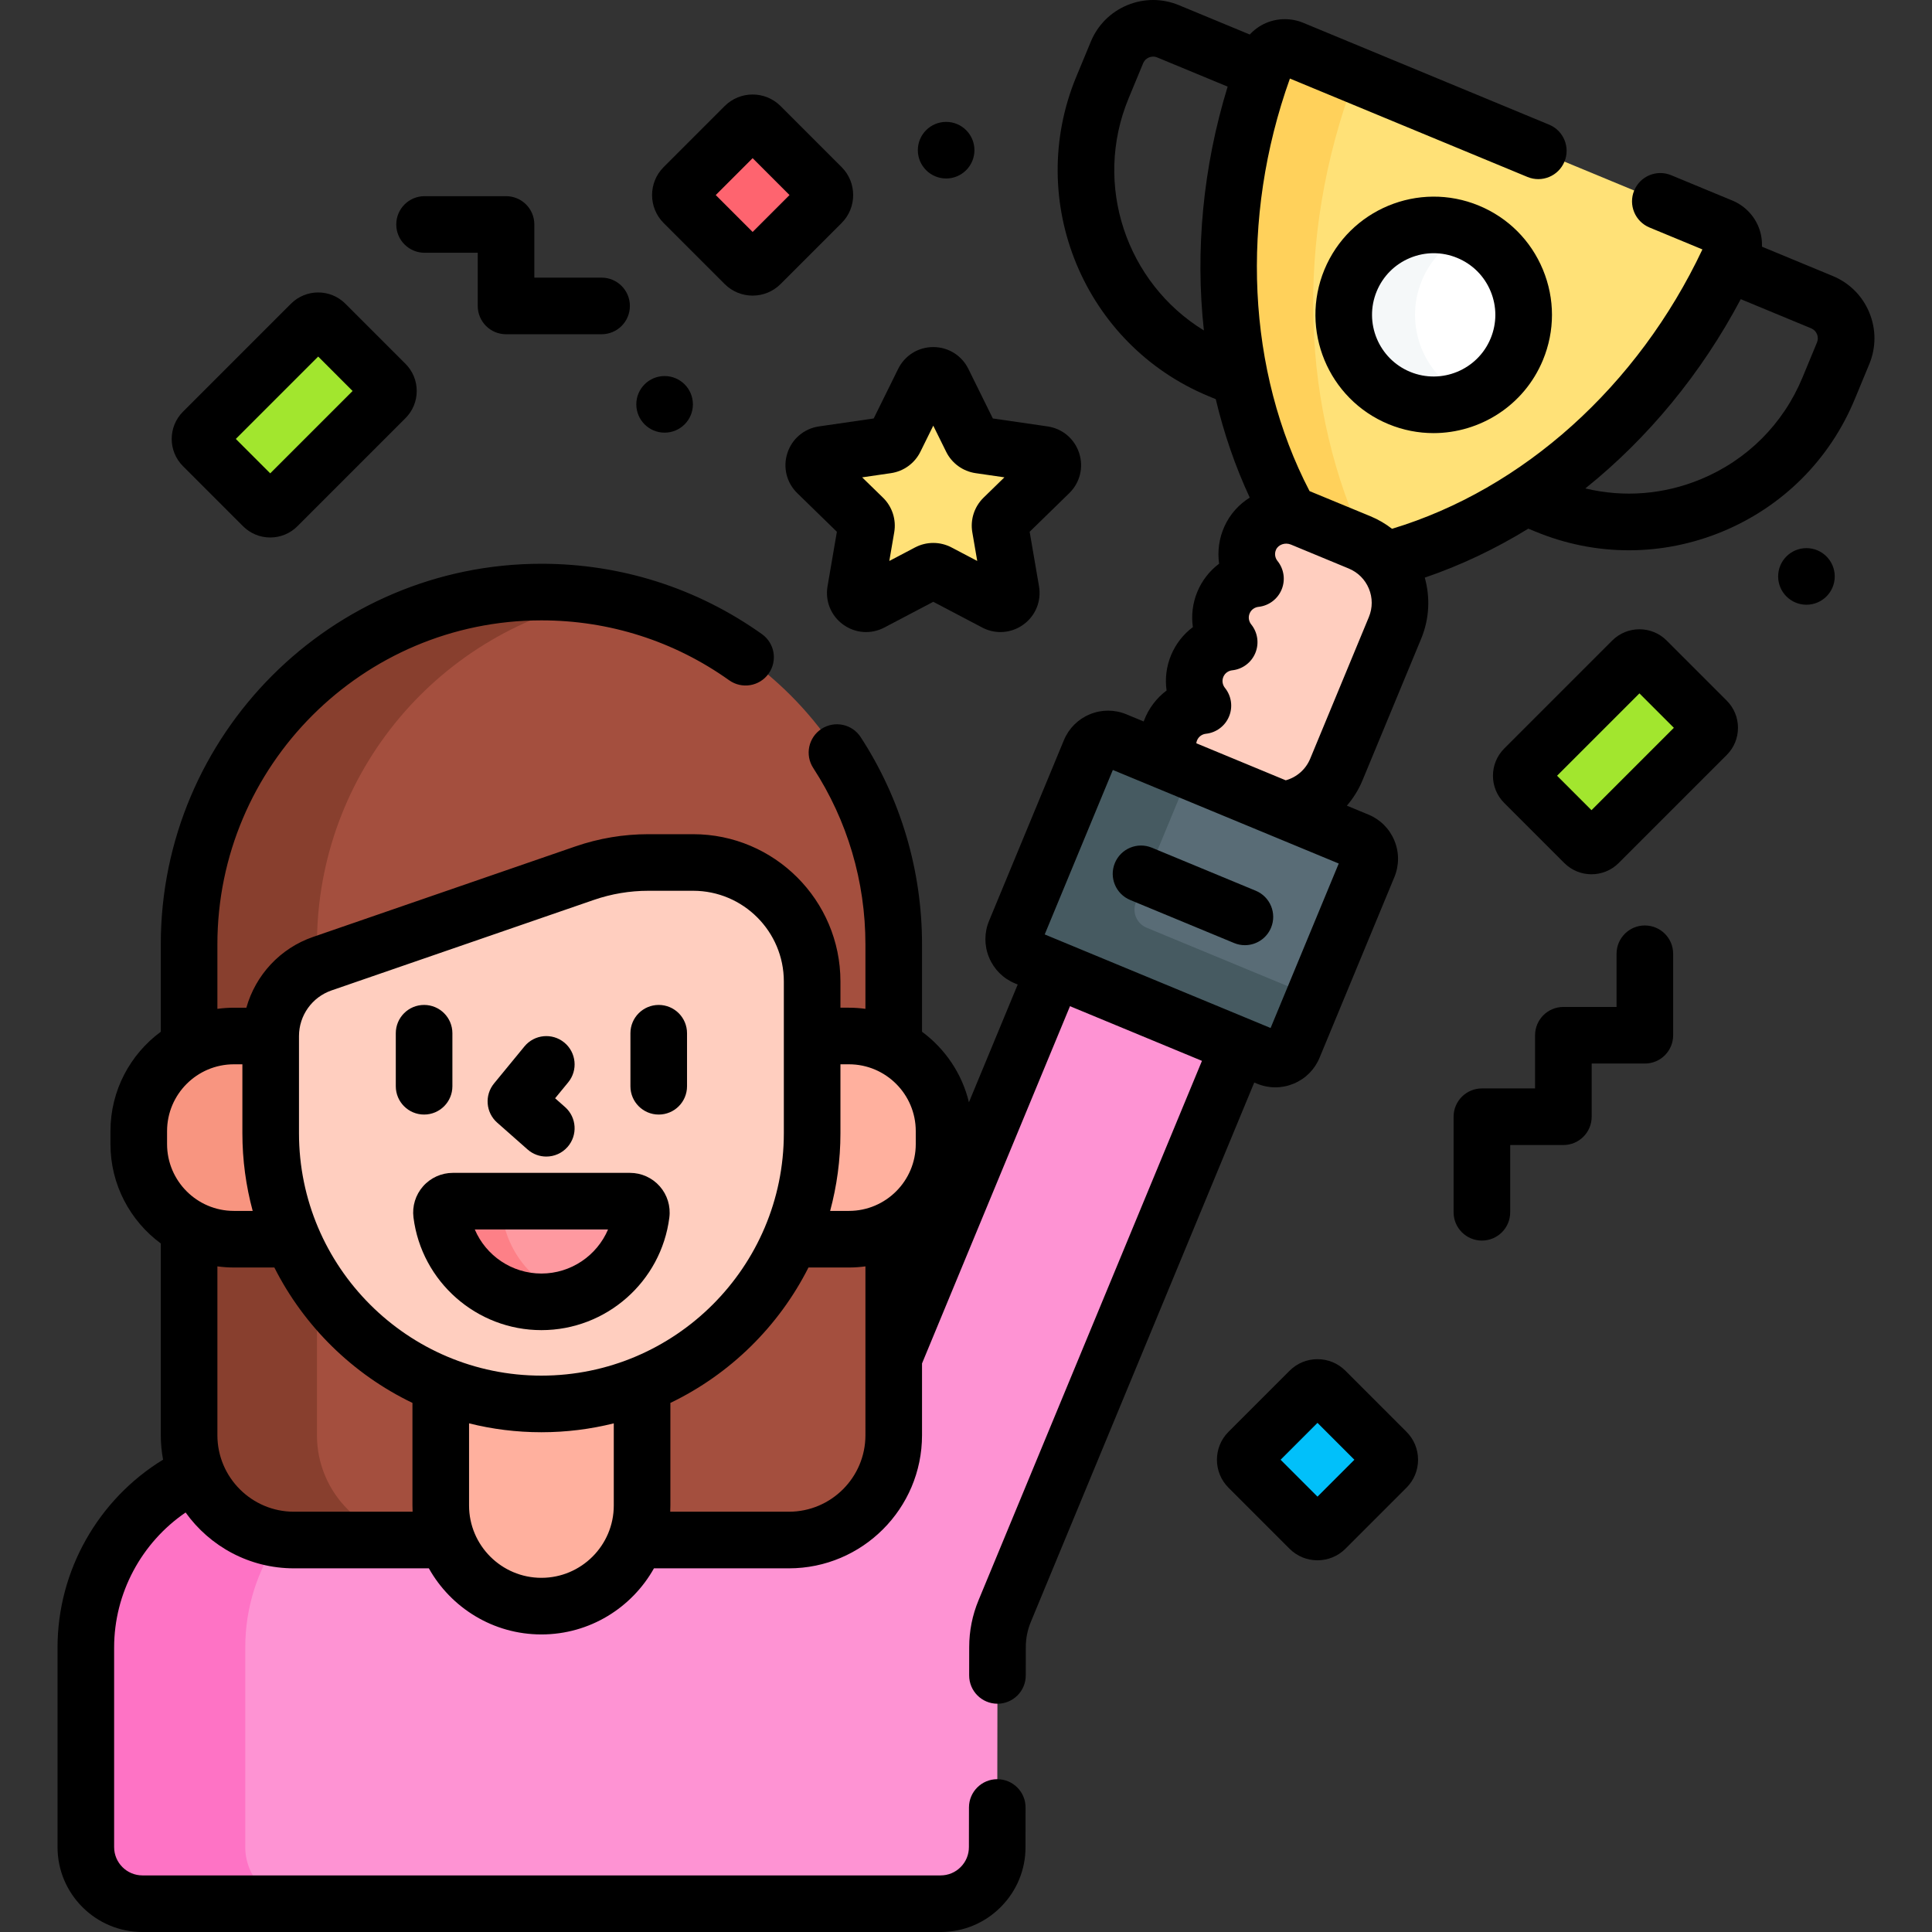 <svg id="Capa_1" enable-background="new 0 0 512 512" height="512" viewBox="0 0 512 512" width="512" xmlns="http://www.w3.org/2000/svg"><rect x="0" y="0" width="512" height="512" fill="#333333" stroke="none"/><g><g><g><path d="m279.506 256.843-42.658 102.986v20.513c0 15.342-12.437 27.779-27.779 27.779h-40.526c-3.736 10.222-13.547 17.519-25.063 17.519-11.516 0-21.327-7.297-25.063-17.519h-40.526c-11.729 0-21.752-7.272-25.826-17.551-17.315 8.09-29.317 25.651-29.317 46.024v52.906c0 8.284 6.716 15 15 15h211.524c8.317 0 15.047-6.767 15-15.084l.078-52.934c.005-3.271.651-6.509 1.903-9.53l62.083-149.882z" fill="#fe93d3"/></g><g><g><path d="m64.997 489.5v-52.906c0-10.682 3.304-20.588 8.939-28.764-9.989-1.426-18.264-8.159-21.871-17.26-17.315 8.09-29.317 25.651-29.317 46.024v52.906c0 8.284 6.716 15 15 15h42.249c-8.285 0-15-6.716-15-15z" fill="#fe73c5"/></g></g><g><path d="m143.48 156.901c-51.566 0-93.368 41.802-93.368 93.368v130.073c0 15.342 12.437 27.779 27.779 27.779h40.526c-1.044-2.856-1.614-5.94-1.614-9.157v-33.523c8.233 3.385 17.238 5.265 26.677 5.265s18.443-1.88 26.676-5.265v33.523c0 3.218-.57 6.302-1.614 9.157h40.526c15.342 0 27.779-12.437 27.779-27.779v-130.074c.001-51.565-41.801-93.367-93.367-93.367z" fill="#a44f3e"/></g><g><g><path d="m83.997 380.342v-130.073c0-45.78 32.949-83.86 76.426-91.83-5.495-1.007-11.156-1.538-16.942-1.538-51.566 0-93.368 41.802-93.368 93.368v130.073c0 15.342 12.437 27.779 27.779 27.779h33.885c-15.343 0-27.78-12.437-27.78-27.779z" fill="#883f2e"/></g></g><g><path d="m143.48 370.706c-9.439 0-18.444-1.88-26.677-5.265v33.523c0 14.733 11.943 26.676 26.676 26.676 14.733 0 26.676-11.943 26.676-26.676v-33.524c-8.232 3.385-17.236 5.266-26.675 5.266z" fill="#ffb09e"/></g><g><g><path d="m224.979 274.551h-11.106v25.762c0 9.982-2.102 19.479-5.865 28.089h16.97c13.922 0 25.207-11.286 25.207-25.207v-3.437c.001-13.921-11.285-25.207-25.206-25.207z" fill="#ffb09e"/></g><g><path d="m73.087 300.313v-25.743c0-.006.001-.013.001-.019h-11.107c-13.922 0-25.207 11.286-25.207 25.207v3.437c0 13.922 11.286 25.207 25.207 25.207h16.971c-3.763-8.61-5.865-18.107-5.865-28.089z" fill="#f89580"/></g></g><g><path d="m71.734 274.57v25.743c0 39.624 32.122 71.746 71.746 71.746 39.624 0 71.746-32.122 71.746-71.746v-40.212c0-17.416-14.118-31.534-31.534-31.534h-11.868c-5.751 0-11.463.958-16.899 2.833l-69.512 23.982c-8.186 2.824-13.679 10.53-13.679 19.188z" fill="#ffcebf"/></g><g><path d="m120 318.324c-1.807 0-3.211 1.588-2.984 3.381 1.661 13.136 12.876 23.295 26.464 23.295 13.588 0 24.803-10.159 26.464-23.296.227-1.793-1.177-3.381-2.984-3.381h-46.96z" fill="#fe99a0"/></g><g><path d="m133.044 321.704c-.227-1.793 1.177-3.381 2.984-3.381h-16.028c-1.807 0-3.211 1.588-2.984 3.381 1.661 13.137 12.876 23.296 26.464 23.296 2.793 0 5.484-.436 8.014-1.232-9.778-3.077-17.13-11.627-18.45-22.064z" fill="#fd8087"/></g></g><g><g><g><path d="m456.251 60.09-113.763-47.122c-2.702-1.119-5.808.216-6.838 2.954-15.988 42.477-12.448 86.97 6.372 120.71.996.109 1.991.356 2.955.755l15.34 6.354c2.618 1.084 4.816 2.746 6.537 4.763 38.056-9.993 73.031-39.302 92.145-81.49 1.206-2.665-.045-5.805-2.748-6.924z" fill="#ffe177"/></g><g><path d="m359.039 20.657c.092-.245.205-.475.326-.699l-16.877-6.991c-2.702-1.119-5.808.216-6.838 2.954-15.988 42.477-12.448 86.97 6.372 120.71.996.109 1.991.356 2.955.755l15.34 6.354c.601.249 1.173.536 1.729.843-16.995-35.705-19.252-80.768-3.007-123.926z" fill="#ffd15b"/></g><g><circle cx="379.937" cy="83.443" fill="#fff" r="23.836"/></g><g><path d="m376.817 74.322c2.469-5.961 7.08-10.382 12.57-12.754-.11-.048-.217-.1-.329-.146-12.162-5.038-26.105.738-31.143 12.9s.738 26.105 12.9 31.143c6.201 2.568 12.862 2.321 18.573-.146-11.934-5.153-17.562-18.947-12.571-30.997z" fill="#f5f8f9"/></g></g><g><path d="m360.316 143.741-15.34-6.354c-5.213-2.159-11.34.065-13.654 5.21-1.666 3.706-.978 7.838 1.391 10.77-3.65.388-6.979 2.708-8.482 6.337s-.79 7.624 1.516 10.479c-3.65.388-6.978 2.708-8.482 6.337s-.79 7.624 1.516 10.479c-3.747.398-7.157 2.834-8.599 6.632-1.168 3.076-.707 6.361.906 8.998l28.793 11.927c6.133-.63 11.733-4.517 14.258-10.613l15.556-37.555c3.665-8.844-.535-18.984-9.379-22.647z" fill="#ffcebf"/></g><g><path d="m335.995 280.248-64.149-26.571c-2.644-1.095-3.899-4.126-2.804-6.77l19.829-47.872c1.095-2.644 4.126-3.899 6.77-2.804l64.149 26.571c2.644 1.095 3.899 4.126 2.804 6.77l-19.829 47.872c-1.095 2.643-4.126 3.899-6.77 2.804z" fill="#596c76"/></g><g><path d="m303.853 245.848c-2.644-1.095-3.899-4.126-2.804-6.77l14.357-34.661-19.764-8.187c-2.644-1.095-5.675.16-6.77 2.804l-19.829 47.872c-1.095 2.644.16 5.675 2.804 6.77l64.149 26.571c2.644 1.095 5.675-.16 6.77-2.804l5.472-13.211z" fill="#465a61"/></g></g><g><g><path d="m452.296 190.971-15.925-15.925c-1.05-1.05-2.754-1.05-3.804 0l-28.634 28.634c-1.05 1.05-1.05 2.753 0 3.804l15.925 15.925c1.05 1.05 2.753 1.05 3.804 0l28.634-28.634c1.051-1.05 1.051-2.753 0-3.804z" fill="#a2e62e"/></g></g><g><g><path d="m102.147 101.713-15.925-15.925c-1.05-1.05-2.753-1.05-3.804 0l-28.634 28.634c-1.05 1.05-1.05 2.753 0 3.804l15.925 15.925c1.05 1.05 2.753 1.05 3.804 0l28.634-28.634c1.051-1.05 1.051-2.754 0-3.804z" fill="#a2e62e"/></g></g><g><path d="m197.352 33.412-16.18 16.18c-1.161 1.161-1.161 3.043 0 4.204l16.18 16.18c1.161 1.161 3.043 1.161 4.204 0l16.18-16.18c1.161-1.161 1.161-3.043 0-4.204l-16.18-16.18c-1.161-1.161-3.043-1.161-4.204 0z" fill="#fe646f"/></g><g><path d="m347.047 368.566-16.18 16.18c-1.161 1.161-1.161 3.043 0 4.204l16.18 16.18c1.161 1.161 3.043 1.161 4.204 0l16.18-16.18c1.161-1.161 1.161-3.043 0-4.204l-16.18-16.18c-1.161-1.161-3.043-1.161-4.204 0z" fill="#01c0fa"/></g><g><path d="m249.902 101.079 7.561 15.321c.418.848 1.227 1.436 2.163 1.572l16.907 2.457c2.356.342 3.297 3.238 1.592 4.9l-12.234 11.925c-.677.66-.986 1.611-.826 2.543l2.888 16.839c.403 2.347-2.061 4.136-4.168 3.028l-15.122-7.95c-.837-.44-1.837-.44-2.674 0l-15.122 7.95c-2.108 1.108-4.571-.682-4.168-3.028l2.888-16.839c.16-.932-.149-1.883-.826-2.543l-12.234-11.925c-1.705-1.662-.764-4.558 1.592-4.9l16.907-2.457c.936-.136 1.745-.724 2.163-1.572l7.561-15.321c1.054-2.135 4.099-2.135 5.152 0z" fill="#ffe177"/></g><g><path d="m119.89 287.869v-14.051c0-4.143-3.357-7.5-7.5-7.5s-7.5 3.357-7.5 7.5v14.051c0 4.143 3.357 7.5 7.5 7.5s7.5-3.357 7.5-7.5z"/><path d="m174.57 266.318c-4.143 0-7.5 3.357-7.5 7.5v14.051c0 4.143 3.357 7.5 7.5 7.5s7.5-3.357 7.5-7.5v-14.051c0-4.142-3.357-7.5-7.5-7.5z"/><path d="m131.757 297.509 8.057 7.113c1.426 1.26 3.197 1.878 4.961 1.878 2.076 0 4.143-.857 5.625-2.536 2.741-3.105 2.447-7.845-.658-10.586l-2.632-2.324 3.464-4.218c2.629-3.201 2.165-7.927-1.036-10.556-3.199-2.628-7.927-2.165-10.556 1.036l-8.057 9.811c-2.562 3.12-2.195 7.71.832 10.382z"/><path d="m166.96 310.823h-46.96c-3.016 0-5.889 1.299-7.884 3.562-1.994 2.263-2.919 5.274-2.54 8.259 2.152 17.021 16.728 29.855 33.904 29.855s31.752-12.835 33.904-29.852c.379-2.988-.546-6-2.54-8.262-1.995-2.263-4.869-3.562-7.884-3.562zm-23.48 26.677c-7.841 0-14.715-4.762-17.656-11.677h35.313c-2.94 6.914-9.815 11.677-17.657 11.677z"/><path d="m441.674 169.742c-3.973-3.971-10.435-3.971-14.411 0l-28.636 28.637c-3.97 3.974-3.969 10.437.002 14.408l15.929 15.928c1.985 1.983 4.594 2.976 7.202 2.976s5.219-.992 7.206-2.978l28.634-28.634c1.925-1.925 2.984-4.484 2.984-7.206s-1.06-5.28-2.984-7.205zm-19.913 44.962-9.123-9.123 21.83-21.83 9.123 9.123z"/><path d="m64.406 139.454c1.925 1.925 4.484 2.984 7.206 2.984 2.723 0 5.282-1.061 7.205-2.984l28.631-28.632c1.927-1.925 2.987-4.484 2.987-7.207 0-2.722-1.06-5.281-2.984-7.206l-15.925-15.925c-3.975-3.973-10.438-3.973-14.412 0l-28.633 28.633c-3.973 3.974-3.973 10.438 0 14.412zm19.914-44.962 9.122 9.123-21.831 21.83-9.122-9.122z"/><path d="m192.051 75.281c2.04 2.039 4.721 3.059 7.402 3.059s5.363-1.021 7.406-3.061l16.182-16.183c4.078-4.082 4.078-10.724-.002-14.809l-16.18-16.18c-4.083-4.081-10.727-4.083-14.812 0l-16.182 16.183c-4.078 4.082-4.078 10.724.002 14.809zm7.403-33.364 9.777 9.776-9.777 9.777-9.776-9.777z"/><path d="m356.554 363.263c-1.979-1.978-4.608-3.067-7.405-3.067-2.798 0-5.427 1.09-7.404 3.067l-16.184 16.183c-4.08 4.083-4.079 10.726.002 14.808l16.181 16.181c2.041 2.04 4.722 3.062 7.404 3.061 2.681 0 5.363-1.021 7.406-3.062l16.177-16.178c1.979-1.979 3.07-4.608 3.07-7.407 0-2.797-1.09-5.427-3.067-7.405zm-7.405 33.362-9.777-9.777 9.777-9.776 9.776 9.776z"/><path d="m208.666 120.066c-1.229 3.782-.223 7.856 2.625 10.633l10.492 10.227-2.477 14.442c-.672 3.92.91 7.807 4.127 10.145 3.219 2.338 7.403 2.641 10.924.79l12.969-6.819 12.971 6.819c1.531.805 3.188 1.202 4.836 1.202 2.142 0 4.269-.671 6.087-1.992 3.217-2.338 4.799-6.225 4.127-10.146l-2.478-14.441 10.492-10.228c2.848-2.775 3.854-6.85 2.625-10.632-1.229-3.783-4.437-6.488-8.374-7.061l-14.5-2.107-6.484-13.139c-1.761-3.566-5.324-5.782-9.302-5.782s-7.542 2.216-9.302 5.782l-6.483 13.139-14.502 2.107c-3.936.573-7.144 3.279-8.373 7.061zm27.437 5.326c3.377-.489 6.297-2.609 7.812-5.674l3.411-6.913 3.414 6.917c1.513 3.061 4.433 5.181 7.809 5.67l7.629 1.108-5.519 5.38c-2.447 2.384-3.563 5.818-2.985 9.183l1.304 7.599-6.828-3.59c-1.51-.792-3.165-1.188-4.822-1.188s-3.315.396-4.828 1.19l-6.823 3.588 1.303-7.596c.579-3.367-.537-6.802-2.982-9.185l-5.521-5.38z"/><path d="m435.903 245.258c-4.143 0-7.5 3.357-7.5 7.5v14.094h-14.093c-4.143 0-7.5 3.357-7.5 7.5v14.093h-14.093c-4.143 0-7.5 3.357-7.5 7.5v25.32c0 4.143 3.357 7.5 7.5 7.5s7.5-3.357 7.5-7.5v-17.82h14.093c4.143 0 7.5-3.357 7.5-7.5v-14.093h14.093c4.143 0 7.5-3.357 7.5-7.5v-21.594c0-4.143-3.357-7.5-7.5-7.5z"/><path d="m112.514 66.986h14.093v14.093c0 4.143 3.357 7.5 7.5 7.5h25.32c4.143 0 7.5-3.357 7.5-7.5s-3.357-7.5-7.5-7.5h-17.82v-14.093c0-4.143-3.357-7.5-7.5-7.5h-21.593c-4.143 0-7.5 3.357-7.5 7.5s3.358 7.5 7.5 7.5z"/><circle cx="478.726" cy="152.76" r="7.5"/><circle cx="176.127" cy="107.157" r="7.5"/><circle cx="250.737" cy="39.8" r="7.5"/><path d="m391.928 54.494c-15.961-6.611-34.329.994-40.942 16.958-6.61 15.963.997 34.329 16.959 40.942 3.909 1.618 7.961 2.385 11.95 2.385 12.303 0 23.999-7.29 28.991-19.344 3.204-7.732 3.204-16.25.001-23.983s-9.226-13.756-16.959-16.958zm3.101 35.201c-3.448 8.322-13.022 12.285-21.344 8.841-8.321-3.447-12.287-13.022-8.841-21.344 1.67-4.031 4.811-7.171 8.841-8.841 2.016-.835 4.133-1.252 6.251-1.252s4.236.417 6.252 1.253c4.031 1.669 7.171 4.809 8.841 8.84s1.67 8.472 0 12.503z"/><path d="m299.514 238.507 27.528 11.403c.938.39 1.91.573 2.867.573 2.943 0 5.735-1.743 6.932-4.632 1.586-3.826-.231-8.214-4.059-9.799l-27.528-11.403c-3.827-1.59-8.214.231-9.799 4.059-1.585 3.826.232 8.214 4.059 9.799z"/><path d="m495.383 82.818c-1.826-4.409-5.26-7.842-9.668-9.668l-18.781-7.779c.067-1.745-.215-3.503-.865-5.147-1.258-3.181-3.79-5.756-6.948-7.064l-16.246-6.729c-3.828-1.586-8.215.233-9.8 4.06s.233 8.215 4.06 9.8l14.023 5.808c-17.104 36.221-47.506 63.544-82.254 74.035-.005-.004-.011-.004-.016-.008-1.708-1.324-3.612-2.448-5.702-3.313l-16.14-6.664c-16.56-31.783-18.502-72.228-5.206-109.331l62.958 26.078c3.826 1.589 8.214-.231 9.799-4.059 1.586-3.827-.231-8.214-4.059-9.799l-65.181-27c-3.156-1.306-6.769-1.276-9.907.082-1.622.703-3.065 1.747-4.251 3.028l-18.781-7.779c-4.407-1.825-9.263-1.825-13.672-.001-4.409 1.826-7.843 5.26-9.667 9.668l-3.856 9.311c-13.671 33.002 2.057 70.973 35.06 84.644l1.904.789c2.156 9.048 5.155 17.801 9.012 26.092-2.873 1.794-5.253 4.397-6.716 7.65-1.425 3.169-1.878 6.582-1.406 9.867-2.513 1.887-4.527 4.436-5.773 7.445-1.249 3.015-1.627 6.247-1.182 9.362-2.518 1.887-4.536 4.439-5.785 7.455-1.246 3.01-1.624 6.237-1.182 9.347-2.656 1.989-4.75 4.724-5.982 7.971-.029.076-.052.153-.08.23l-4.579-1.897c-3.131-1.297-6.578-1.296-9.707-.001-3.13 1.297-5.567 3.734-6.863 6.863l-19.829 47.871c-1.297 3.13-1.297 6.577-.001 9.707 1.297 3.13 3.734 5.567 6.863 6.863l.729.302-12.927 31.208c-1.829-7.605-6.319-14.185-12.43-18.692v-23.155c0-19.574-5.62-38.563-16.253-54.917-2.259-3.473-6.906-4.456-10.376-2.199-3.473 2.259-4.458 6.904-2.2 10.376 9.047 13.914 13.829 30.076 13.829 46.74v17.083c-1.43-.192-2.887-.3-4.369-.3h-2.253v-6.949c0-21.523-17.511-39.034-39.034-39.034h-11.868c-6.601 0-13.109 1.091-19.346 3.243l-69.512 23.982c-8.756 3.02-15.248 10.137-17.675 18.758h-3.31c-1.482 0-2.939.108-4.369.3v-17.083c0-47.348 38.521-85.868 85.868-85.868 17.967 0 35.171 5.489 49.754 15.875 3.374 2.402 8.058 1.615 10.46-1.759s1.615-8.057-1.759-10.46c-17.138-12.205-37.352-18.656-58.455-18.656-55.619 0-100.868 45.249-100.868 100.868v23.155c-8.083 5.961-13.338 15.544-13.338 26.335v3.437c0 10.791 5.255 20.374 13.338 26.334v50.812c0 2.215.215 4.379.607 6.481-17.174 10.494-27.971 29.394-27.971 49.771v52.907c0 12.406 10.094 22.5 22.5 22.5h211.524c6.034 0 11.7-2.356 15.955-6.635s6.579-9.958 6.545-15.938l.016-10.416c.006-4.143-3.347-7.506-7.488-7.512-.005 0-.008 0-.012 0-4.137 0-7.494 3.351-7.5 7.488l-.016 10.47c.012 2.011-.764 3.904-2.182 5.33-1.418 1.427-3.307 2.212-5.318 2.212h-211.525c-4.136 0-7.5-3.364-7.5-7.5v-52.906c0-14.393 7.258-27.79 18.944-35.772 6.405 8.95 16.879 14.8 28.699 14.8h35.762c5.855 10.442 17.027 17.519 29.827 17.519s23.971-7.076 29.827-17.519h35.762c19.453 0 35.279-15.826 35.279-35.279v-19.021l39.215-94.674 34.971 14.486-59.21 142.947c-1.637 3.949-2.469 8.118-2.474 12.39l-.012 7.519c-.007 4.143 3.347 7.505 7.488 7.512h.012c4.137 0 7.493-3.351 7.5-7.488l.012-7.521c.003-2.3.45-4.543 1.331-6.669l59.211-142.948.733.304s0 .001.001.001c1.564.647 3.208.972 4.852.972 1.645 0 3.289-.324 4.854-.973 3.13-1.296 5.567-3.734 6.862-6.863l19.829-47.87c1.297-3.13 1.297-6.577.001-9.708-1.297-3.13-3.734-5.566-6.863-6.862l-5.723-2.371c1.696-1.968 3.105-4.211 4.132-6.689l15.557-37.555c2.21-5.338 2.408-11.012.956-16.185 9.527-3.25 18.725-7.624 27.443-12.982l1.856.768c7.994 3.312 16.392 4.967 24.792 4.967 8.398 0 16.799-1.655 24.791-4.966 15.987-6.622 28.439-19.074 35.061-35.062l3.856-9.31c1.827-4.409 1.827-9.265.001-13.673zm-176.339 4.755c-20.506-12.564-29.451-38.581-19.963-61.486l3.857-9.312c.395-.953 1.14-1.379 1.548-1.549.41-.169 1.238-.395 2.192 0l18.66 7.729c-6.548 21.324-8.613 43.466-6.294 64.618zm-274.77 212.186c0-9.765 7.943-17.708 17.707-17.708h2.253v18.263c0 7.121.959 14.019 2.729 20.589h-4.982c-9.764 0-17.707-7.943-17.707-17.707zm33.617 100.862c-11.182 0-20.279-9.098-20.279-20.279v-44.74c1.43.192 2.887.3 4.369.3h10.727c7.89 15.625 20.801 28.293 36.595 35.883v27.178c0 .556.016 1.108.042 1.657h-31.454zm84.766-1.657c0 10.573-8.603 19.176-19.177 19.176s-19.177-8.603-19.177-19.176v-21.76c6.143 1.534 12.565 2.354 19.177 2.354s13.034-.82 19.177-2.354zm-19.177-34.406c-35.426 0-64.246-28.82-64.246-64.245v-25.743c0-5.457 3.466-10.318 8.624-12.098l69.513-23.982c4.659-1.607 9.521-2.423 14.453-2.423h11.868c13.253 0 24.034 10.781 24.034 24.034v40.212c0 35.425-28.82 64.245-64.246 64.245zm85.868 15.784c0 11.182-9.098 20.279-20.279 20.279h-31.454c.026-.549.042-1.102.042-1.657v-27.178c15.794-7.59 28.705-20.259 36.595-35.883h10.727c1.482 0 2.939-.108 4.369-.3zm13.338-77.147c0 9.764-7.943 17.707-17.707 17.707h-4.982c1.77-6.57 2.729-13.468 2.729-20.589v-18.263h2.253c9.764 0 17.707 7.943 17.707 17.708zm96.172-29.88c.002.001.005.002.007.003l.001.001zm-2.135-.883-59.864-24.797 18.055-43.588 59.864 24.797zm26.045-108.914-15.556 37.555c-1.173 2.831-3.576 4.919-6.476 5.718l-23.696-9.815c.018-.219.066-.447.155-.683.462-1.217 1.532-1.746 2.38-1.836 2.731-.29 5.085-2.051 6.137-4.589 1.051-2.537.63-5.446-1.097-7.583-.518-.641-.899-1.737-.42-2.895.479-1.157 1.524-1.662 2.344-1.749 2.731-.29 5.085-2.05 6.137-4.587s.632-5.446-1.094-7.583c-.518-.642-.901-1.739-.421-2.897.479-1.156 1.525-1.662 2.346-1.749 2.731-.291 5.085-2.051 6.136-4.589 1.051-2.537.63-5.445-1.096-7.582-.535-.663-.918-1.795-.384-2.981.613-1.365 2.418-1.986 3.942-1.357l15.34 6.354v.001c2.427 1.005 4.316 2.895 5.322 5.321 1.006 2.427 1.006 5.1.001 7.526zm118.757-72.768-3.856 9.31c-5.089 12.286-14.657 21.854-26.943 26.943-9.825 4.068-20.446 4.875-30.591 2.435 16.564-13.295 30.722-30.401 41.183-50.158l18.658 7.729c1.458.603 2.153 2.282 1.549 3.741z"/></g></g></svg>